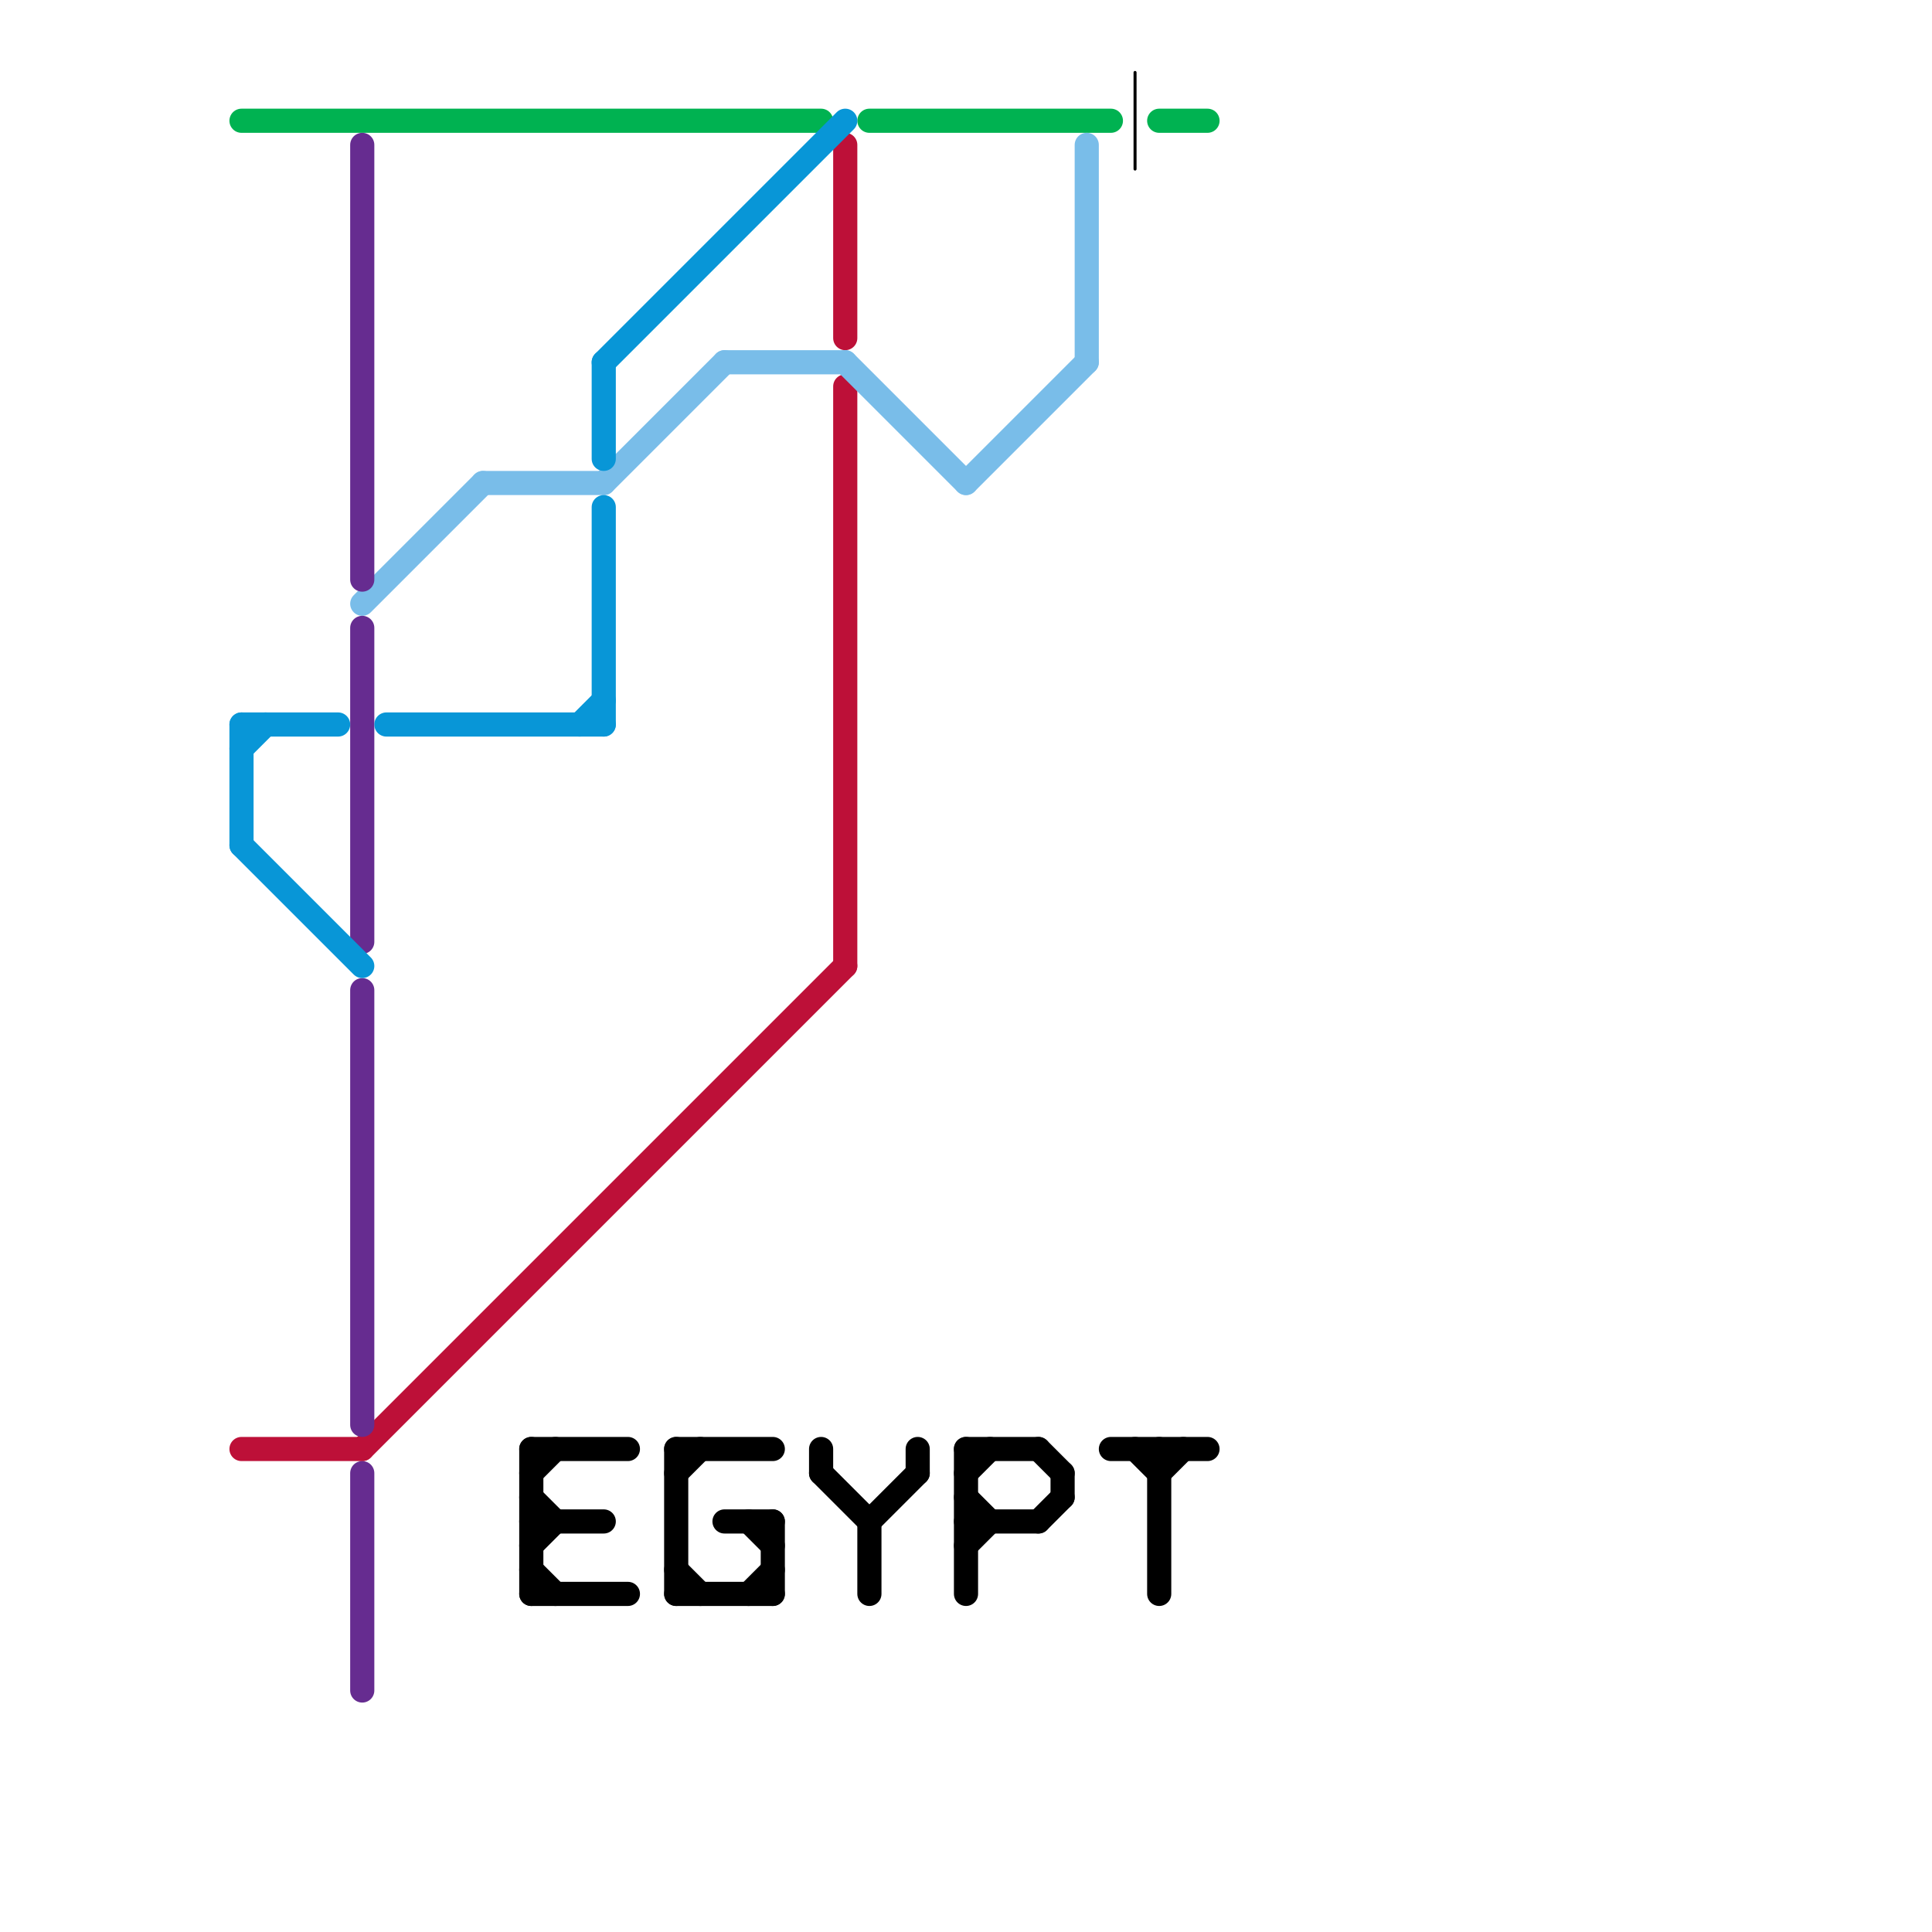 
<svg version="1.1" xmlns="http://www.w3.org/2000/svg" viewBox="0 0 80 80">
<style>text { font: 1px Helvetica; font-weight: 600; white-space: pre; dominant-baseline: central; } line { stroke-width: 1; fill: none; stroke-linecap: round; stroke-linejoin: round; } .c0 { stroke: #00b251 } .c1 { stroke: #bd1038 } .c2 { stroke: #79bde9 } .c3 { stroke: #662c90 } .c4 { stroke: #0896d7 } .c5 { stroke: #000000 } .w5 { stroke-width: .125; }.w1 { stroke-width: 1; }</style><defs><g id="wm-xf"><circle r="1.2" fill="#000"/><circle r="0.9" fill="#fff"/><circle r="0.6" fill="#000"/><circle r="0.3" fill="#fff"/></g><g id="wm"><circle r="0.6" fill="#000"/><circle r="0.3" fill="#fff"/></g></defs><line class="c0 " x1="48" y1="5" x2="50" y2="5"/><line class="c0 " x1="10" y1="5" x2="34" y2="5"/><line class="c0 " x1="36" y1="5" x2="46" y2="5"/><line class="c1 " x1="35" y1="6" x2="35" y2="14"/><line class="c1 " x1="35" y1="16" x2="35" y2="40"/><line class="c1 " x1="15" y1="60" x2="35" y2="40"/><line class="c1 " x1="10" y1="60" x2="15" y2="60"/><line class="c2 " x1="25" y1="20" x2="30" y2="15"/><line class="c2 " x1="45" y1="6" x2="45" y2="15"/><line class="c2 " x1="30" y1="15" x2="35" y2="15"/><line class="c2 " x1="35" y1="15" x2="40" y2="20"/><line class="c2 " x1="15" y1="25" x2="20" y2="20"/><line class="c2 " x1="40" y1="20" x2="45" y2="15"/><line class="c2 " x1="20" y1="20" x2="25" y2="20"/><line class="c3 " x1="15" y1="6" x2="15" y2="24"/><line class="c3 " x1="15" y1="26" x2="15" y2="39"/><line class="c3 " x1="15" y1="61" x2="15" y2="70"/><line class="c3 " x1="15" y1="41" x2="15" y2="59"/><line class="c4 " x1="25" y1="21" x2="25" y2="30"/><line class="c4 " x1="10" y1="30" x2="10" y2="35"/><line class="c4 " x1="10" y1="35" x2="15" y2="40"/><line class="c4 " x1="10" y1="31" x2="11" y2="30"/><line class="c4 " x1="25" y1="15" x2="25" y2="19"/><line class="c4 " x1="16" y1="30" x2="25" y2="30"/><line class="c4 " x1="24" y1="30" x2="25" y2="29"/><line class="c4 " x1="25" y1="15" x2="35" y2="5"/><line class="c4 " x1="10" y1="30" x2="14" y2="30"/><line class="c5 " x1="48" y1="60" x2="48" y2="66"/><line class="c5 " x1="40" y1="63" x2="43" y2="63"/><line class="c5 " x1="28" y1="60" x2="28" y2="66"/><line class="c5 " x1="22" y1="64" x2="23" y2="63"/><line class="c5 " x1="31" y1="66" x2="32" y2="65"/><line class="c5 " x1="28" y1="65" x2="29" y2="66"/><line class="c5 " x1="22" y1="61" x2="23" y2="60"/><line class="c5 " x1="40" y1="61" x2="41" y2="60"/><line class="c5 " x1="28" y1="60" x2="32" y2="60"/><line class="c5 " x1="36" y1="63" x2="38" y2="61"/><line class="c5 " x1="34" y1="61" x2="36" y2="63"/><line class="c5 " x1="40" y1="60" x2="40" y2="66"/><line class="c5 " x1="22" y1="66" x2="26" y2="66"/><line class="c5 " x1="36" y1="63" x2="36" y2="66"/><line class="c5 " x1="48" y1="61" x2="49" y2="60"/><line class="c5 " x1="30" y1="63" x2="32" y2="63"/><line class="c5 " x1="31" y1="63" x2="32" y2="64"/><line class="c5 " x1="32" y1="63" x2="32" y2="66"/><line class="c5 " x1="22" y1="60" x2="22" y2="66"/><line class="c5 " x1="40" y1="64" x2="41" y2="63"/><line class="c5 " x1="38" y1="60" x2="38" y2="61"/><line class="c5 " x1="43" y1="63" x2="44" y2="62"/><line class="c5 " x1="22" y1="60" x2="26" y2="60"/><line class="c5 " x1="28" y1="66" x2="32" y2="66"/><line class="c5 " x1="28" y1="61" x2="29" y2="60"/><line class="c5 " x1="40" y1="60" x2="43" y2="60"/><line class="c5 " x1="34" y1="60" x2="34" y2="61"/><line class="c5 " x1="47" y1="60" x2="48" y2="61"/><line class="c5 " x1="22" y1="63" x2="25" y2="63"/><line class="c5 " x1="22" y1="65" x2="23" y2="66"/><line class="c5 " x1="22" y1="62" x2="23" y2="63"/><line class="c5 " x1="40" y1="62" x2="41" y2="63"/><line class="c5 " x1="46" y1="60" x2="50" y2="60"/><line class="c5 " x1="44" y1="61" x2="44" y2="62"/><line class="c5 " x1="43" y1="60" x2="44" y2="61"/><line class="c5 w5" x1="47" y1="3" x2="47" y2="7"/>
</svg>
